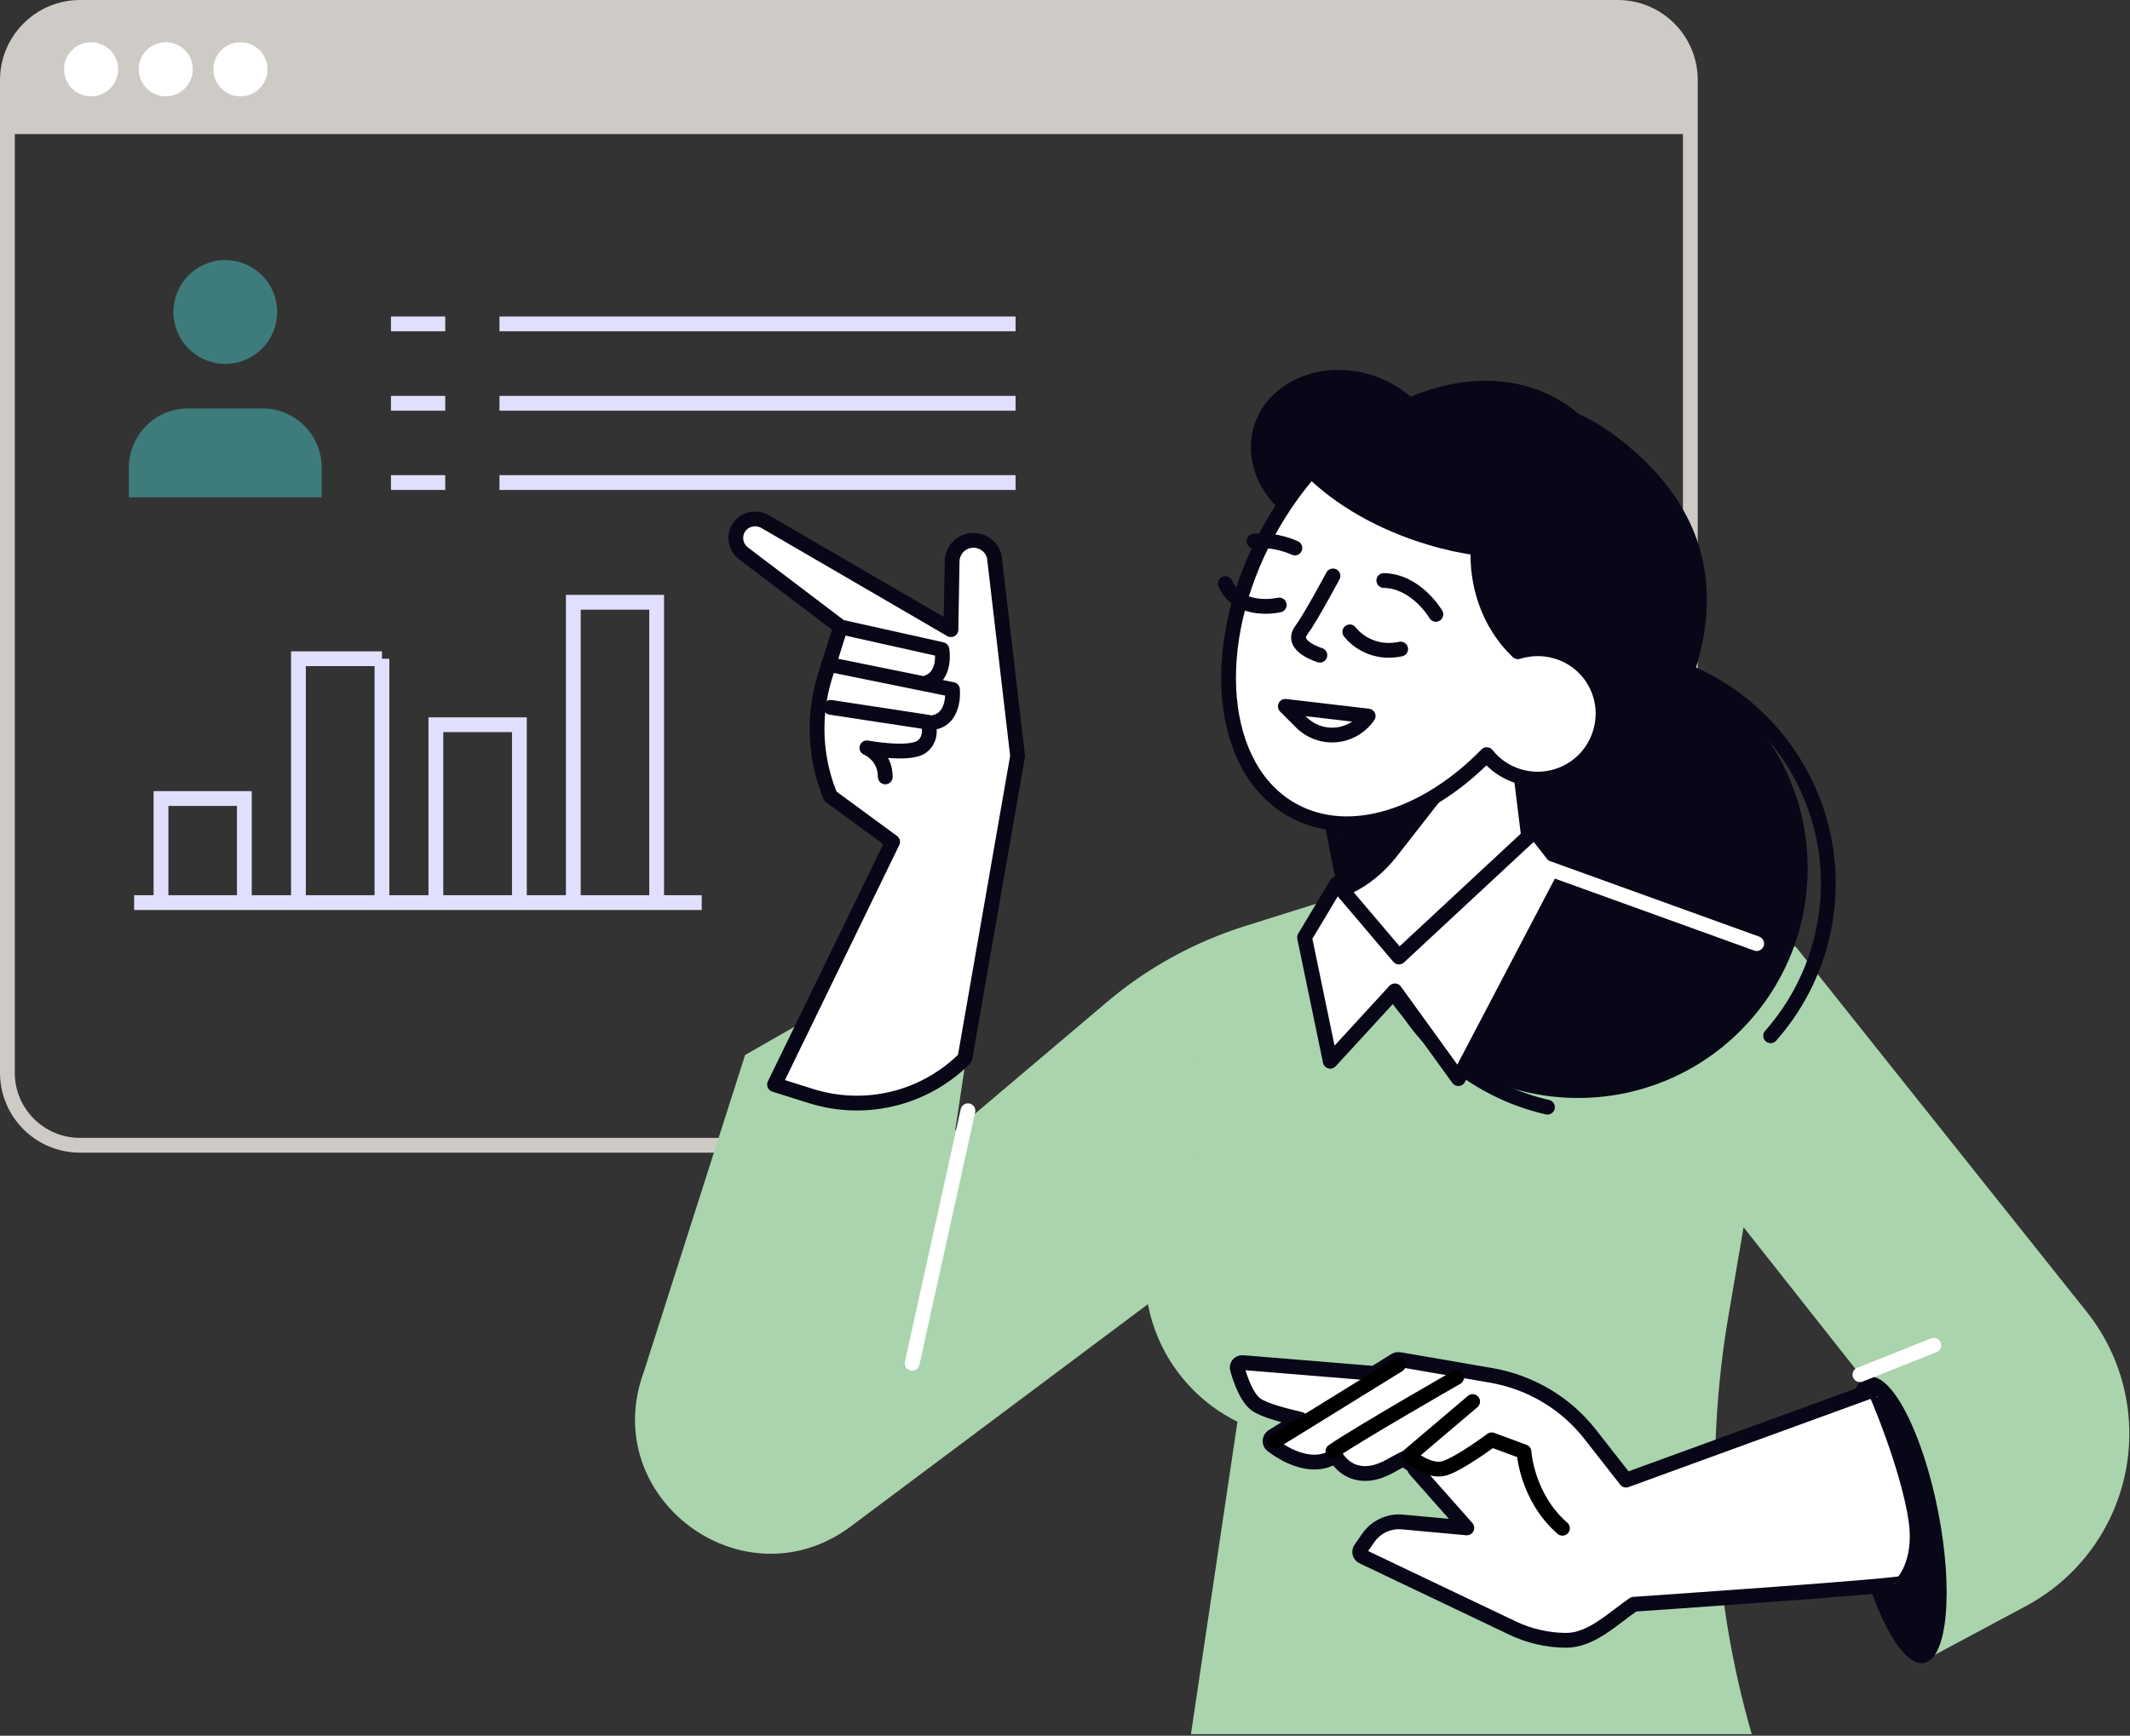 <svg xmlns="http://www.w3.org/2000/svg" width="703" height="573" fill="none" xmlns:v="https://vecta.io/nano"><rect width="100%" height="100%" fill="#333333" stroke="none"/><style><![CDATA[.B{stroke-width:4.882}.C{stroke-miterlimit:10}.D{stroke-linejoin:round}.E{stroke:#080717}.F{stroke-linecap:round}.G{fill:#fff}.H{fill:#080717}]]></style><path d="M533.921 378.076H26.413c-13.249 0-23.972-10.723-23.972-23.972V26.413c0-13.193 10.779-23.972 23.972-23.972h507.508c13.25 0 23.972 10.723 23.972 23.972v327.691c-.056 13.249-10.779 23.972-23.972 23.972z" stroke="#cecac6" class="B C D"/><path d="M533.921 2.441H26.413C13.22 2.441 2.441 13.22 2.441 26.413v17.853h555.396V26.413c0-13.193-10.723-23.972-23.916-23.972z" fill="#cecac6"/><g class="G"><use href="#B"/><use href="#B" x="24.645"/><path d="M88.28 22.876c0 4.94-3.986 8.926-8.926 8.926s-8.926-3.986-8.926-8.926 3.986-8.926 8.926-8.926 8.926 3.986 8.926 8.926z"/></g><g fill="#aad4ad"><path d="M439.605 385.094L280.897 503.83c-35.481 26.555-83.762-9.431-68.379-51.031l33.403-104.533 25.151-14.372c16.056-7.242 34.695-5.895 49.572 3.593l-5.39 35.705 50.078-42.386c13.361-11.34 28.856-19.817 45.586-25.095l29.866-9.375-1.179 88.758z"/><path d="M386.553 325.585l29.249 94.148-22.737 152.757H578.16c-12.969-44.968-15.551-92.294-7.636-138.442l4.941-28.912 40.589 51.425 18.358 91.958 34.302-18.358c24.701-13.249 38.063-40.927 33.01-68.491-1.908-10.499-6.4-20.323-13.024-28.632l-95.944-120.421c-2.189-.561-80.112-31.944-75.228-26.498l-130.975 39.466z"/><path d="M432.589 474.975c30.199 0 54.68-24.482 54.68-54.681s-24.481-54.681-54.68-54.681-54.681 24.482-54.681 54.681 24.482 54.681 54.681 54.681z"/></g><path d="M639.689 499.057c5.108 26.049 3.031 48.393-4.604 49.909s-17.965-18.414-23.017-44.519c-5.109-26.049-3.032-48.393 4.603-49.909s17.909 18.414 23.018 44.519z" class="H"/><path d="M80.646 263.605H53.137v34.358h27.509v-34.358zm45.417-46.148H98.498v80.505h27.565v-80.505zm45.361 21.785h-27.565v58.723h27.565v-58.723zm45.303-40.422h-27.508v99.144h27.508V198.82zM44.266 297.965h187.34" stroke="#e1dffe" class="B"/><g class="H"><path d="M532.014 143.017c-22.232-16.225-54.906-15.27-61.474-6.625-3.874-5.333-9.712-9.768-16.842-12.238-16.674-5.783-34.358 1.179-39.467 15.438-4.435 12.407 2.021 26.218 14.653 33.46-5.221 8.084-9.769 17.123-13.249 26.947-14.035 39.242 48.842 64.505 60.856 68.66 32.505 11.228 69.165-8.365 81.796-43.846 12.744-35.368.562-62.147-26.273-81.796z"/><path d="M574.42 340.263c29.598-29.598 29.598-77.584 0-107.182s-77.584-29.597-107.181 0-29.597 77.584 0 107.182 77.584 29.597 107.181 0z"/></g><g class="B C D E"><path d="M584.392 341.922c8.14-9.207 14.204-20.547 17.123-33.347 9.319-40.814-16.169-81.403-56.926-90.779-40.814-9.319-81.404 16.169-90.779 56.926-9.32 40.814 16.168 81.404 56.926 90.779" class="F"/><path d="M500.855 246.594l3.817 30.989 12.913 9.825-23.186 29.698c-14.597 18.695-44.463 11.06-48.281-12.351l-9.768-49.572 64.505-8.589z" class="G"/></g><g class="H"><path d="M445.051 290.719c.225 1.46.562 2.864 1.011 4.211 5.558-2.695 10.723-6.793 15.046-12.351l36.547-46.821-1.404-1.067-54.849 33.46 3.649 22.568zm74.724-138.103c-8.141-1.067-15.495.168-20.941 4.098-15.438 11.116-16.954 48.786 10.386 64.562 1.684.954 3.93 1.122 5.333 2.47 13.699-25.095 14.99-52.098 5.222-71.13z"/><path d="M432.252 154.75c9.151 9.487 23.13 17.796 39.803 22.736 28.014 8.365 54.849 4.548 66.302-8.084-2.863-17.01-11.565-30.989-25.656-38.4-24.084-12.575-56.533-2.021-80.449 23.748z"/></g><g class="G"><path d="M516.858 255.151c10.753-5.113 15.324-17.975 10.21-28.728s-17.976-15.323-28.728-10.209-15.323 17.975-10.21 28.728 17.976 15.323 28.728 10.209z"/><path d="M513.711 215.046c-4.323-1.291-8.702-1.123-12.744.112-9.88-9.432-13.698-22.512-13.137-34.189-5.164-.73-10.498-1.853-15.831-3.481-16.337-4.884-30.035-12.968-39.242-22.176-5.277 5.951-10.049 12.8-14.204 20.379-20.266 37.221-16.561 78.372 8.309 91.902 18.639 10.161 43.846 1.965 63.832-18.47 2.638 3.312 6.287 5.895 10.666 7.186 11.397 3.368 23.411-3.088 26.779-14.484 3.481-11.397-2.975-23.411-14.428-26.779z" class="B C D E"/></g><path d="M427.368 180.911s-6.4-3.144-13.473-2.246m60.012 24.14s-6.4-10.948-17.178-11.172m-16.787-1.516s-7.411 13.867-10.499 18.021c-3.817 5.165 6.176 8.141 6.176 8.141" class="F B C D E"/><path d="M451.565 236.38l-27.34-3.2 5.277 5.277c6.063 6.063 16.056 5.502 21.389-1.235l.674-.842z" class="B C D E"/><path d="M445.5 208.59s5.67 7.972 16.786 5.67m-40.083-14.542s-13.306 3.144-17.797-7.073" class="F B C D E"/><path d="M430.566 309.472l8.478 40.87 21.333-23.242 20.94 28.968 35.762-68.21-10.611-13.53-44.744 41.6-20.547-24.196-10.611 17.74z" class="B C D E G"/><path d="M507.816 285.5l71.972 25.993" stroke="#fff" class="B C D F"/><path d="M164.855 106.918h170.33m-170.33 26.219h170.33m-170.33 26.16h170.33m-206.148-52.379h17.909m-17.909 26.219h17.909m-17.909 26.16h17.909" stroke="#e1dffe" class="B"/><path d="M106.188 164.182v-9.769c0-10.835-8.757-19.593-19.592-19.593H62.118c-10.835 0-19.593 8.758-19.593 19.593v9.769h63.663zm-31.831-44.069c9.457 0 17.123-7.666 17.123-17.123s-7.666-17.123-17.123-17.123-17.123 7.666-17.123 17.123 7.666 17.123 17.123 17.123z" fill="#3d7c7a"/><g class="B C D"><path d="M408.673 450.441c.393-.45.899-.674 1.516-.618l43.172 3.537c.056 0 .112.056.169.056l7.017-4.379c.056-.056.168-.056.225-.056.112-.056.224-.112.393-.169h.393.28l30.316 5.222c12.968 2.245 24.646 9.15 32.73 19.536l11.789 15.046 81.965-29.867c.281-.112 11.284 25.769 13.754 43.341 1.965 13.979-4.491 20.491-4.491 20.491.056.954-88.701 7.017-88.701 7.017-7.074 4.885-14.092 11.958-22.4 11.902-5.951-.056-11.902-1.347-17.46-3.986l-49.572-23.635c-.449-.224-.786-.617-.954-1.123-.113-.505-.056-1.01.28-1.459l2.527-3.649c2.526-3.593 6.793-5.615 11.172-5.222l21.333 1.965-16.898-19.087c-.337-.337-.449-.786-.449-1.235-1.685-1.067-2.864-2.021-2.976-2.134-.168-.112-.224-.28-.337-.449-1.459.73-3.031 1.572-4.715 2.526-2.976 1.629-5.783 2.471-8.309 2.414-1.235 0-2.358-.224-3.481-.561-3.593-1.235-5.502-4.042-6.175-5.277-2.302 1.516-4.716 2.077-7.074 2.077-7.074-.056-13.53-5.333-13.923-5.614-.449-.337-.674-.898-.617-1.46s.336-1.066.842-1.403l9.151-5.67c-4.66-1.067-12.183-2.976-14.709-4.941-3.705-2.863-5.783-10.722-6.007-11.565-.225-.561-.112-1.122.224-1.571z" class="E G"/><g class="F"><path d="M420.855 475.706l40.702-25.151m19.2 4.152s-32.617 18.695-40.814 24.365m46.092-16.388l-21.109 17.908s6.68 5.727 11.902 4.099c5.221-1.685 15.494-9.376 15.494-9.376l10.667 3.93s.842 14.933 12.688 25.263" stroke="#000"/><path d="M638.23 444.098l-24.365 9.712" stroke="#fff"/></g><g class="E"><path d="M277.417 206.961l-5.109 16.281c-4.042 13.024-3.424 27.059 1.797 39.635l20.491 15.045-38.961 80.113 11.958 3.761c17.964 5.67 37.557.898 50.863-12.407l17.403-99.817-7.691-65.797c-.898-3.761-4.716-6.063-8.477-5.221a7.07 7.07 0 0 0-5.446 6.737l-.393 22.568-61.193-35.593c-3.144-1.852-7.298-.898-9.038 2.302a6.38 6.38 0 0 0 1.74 8.084l32.056 24.309z" class="G"/><path d="M277.416 206.961l33.46 7.467s1.572 8.533-4.716 10.835m-32.728-5.951l40.926 8.309s1.123 10.33-7.186 11.004m-33.012-5.113l32.056 4.884s2.021 5.053-1.965 8.084-18.133.393-18.133.393 6.063 2.414 6.063 9.6" class="F"/></g><path d="M301.053 450.048l18.414-83.368" stroke="#fff" class="F"/></g><defs ><path id="B" d="M30.063 31.802a8.93 8.93 0 0 0 8.926-8.926 8.93 8.93 0 0 0-8.926-8.926 8.93 8.93 0 0 0-8.926 8.926 8.93 8.93 0 0 0 8.926 8.926z"/></defs></svg>